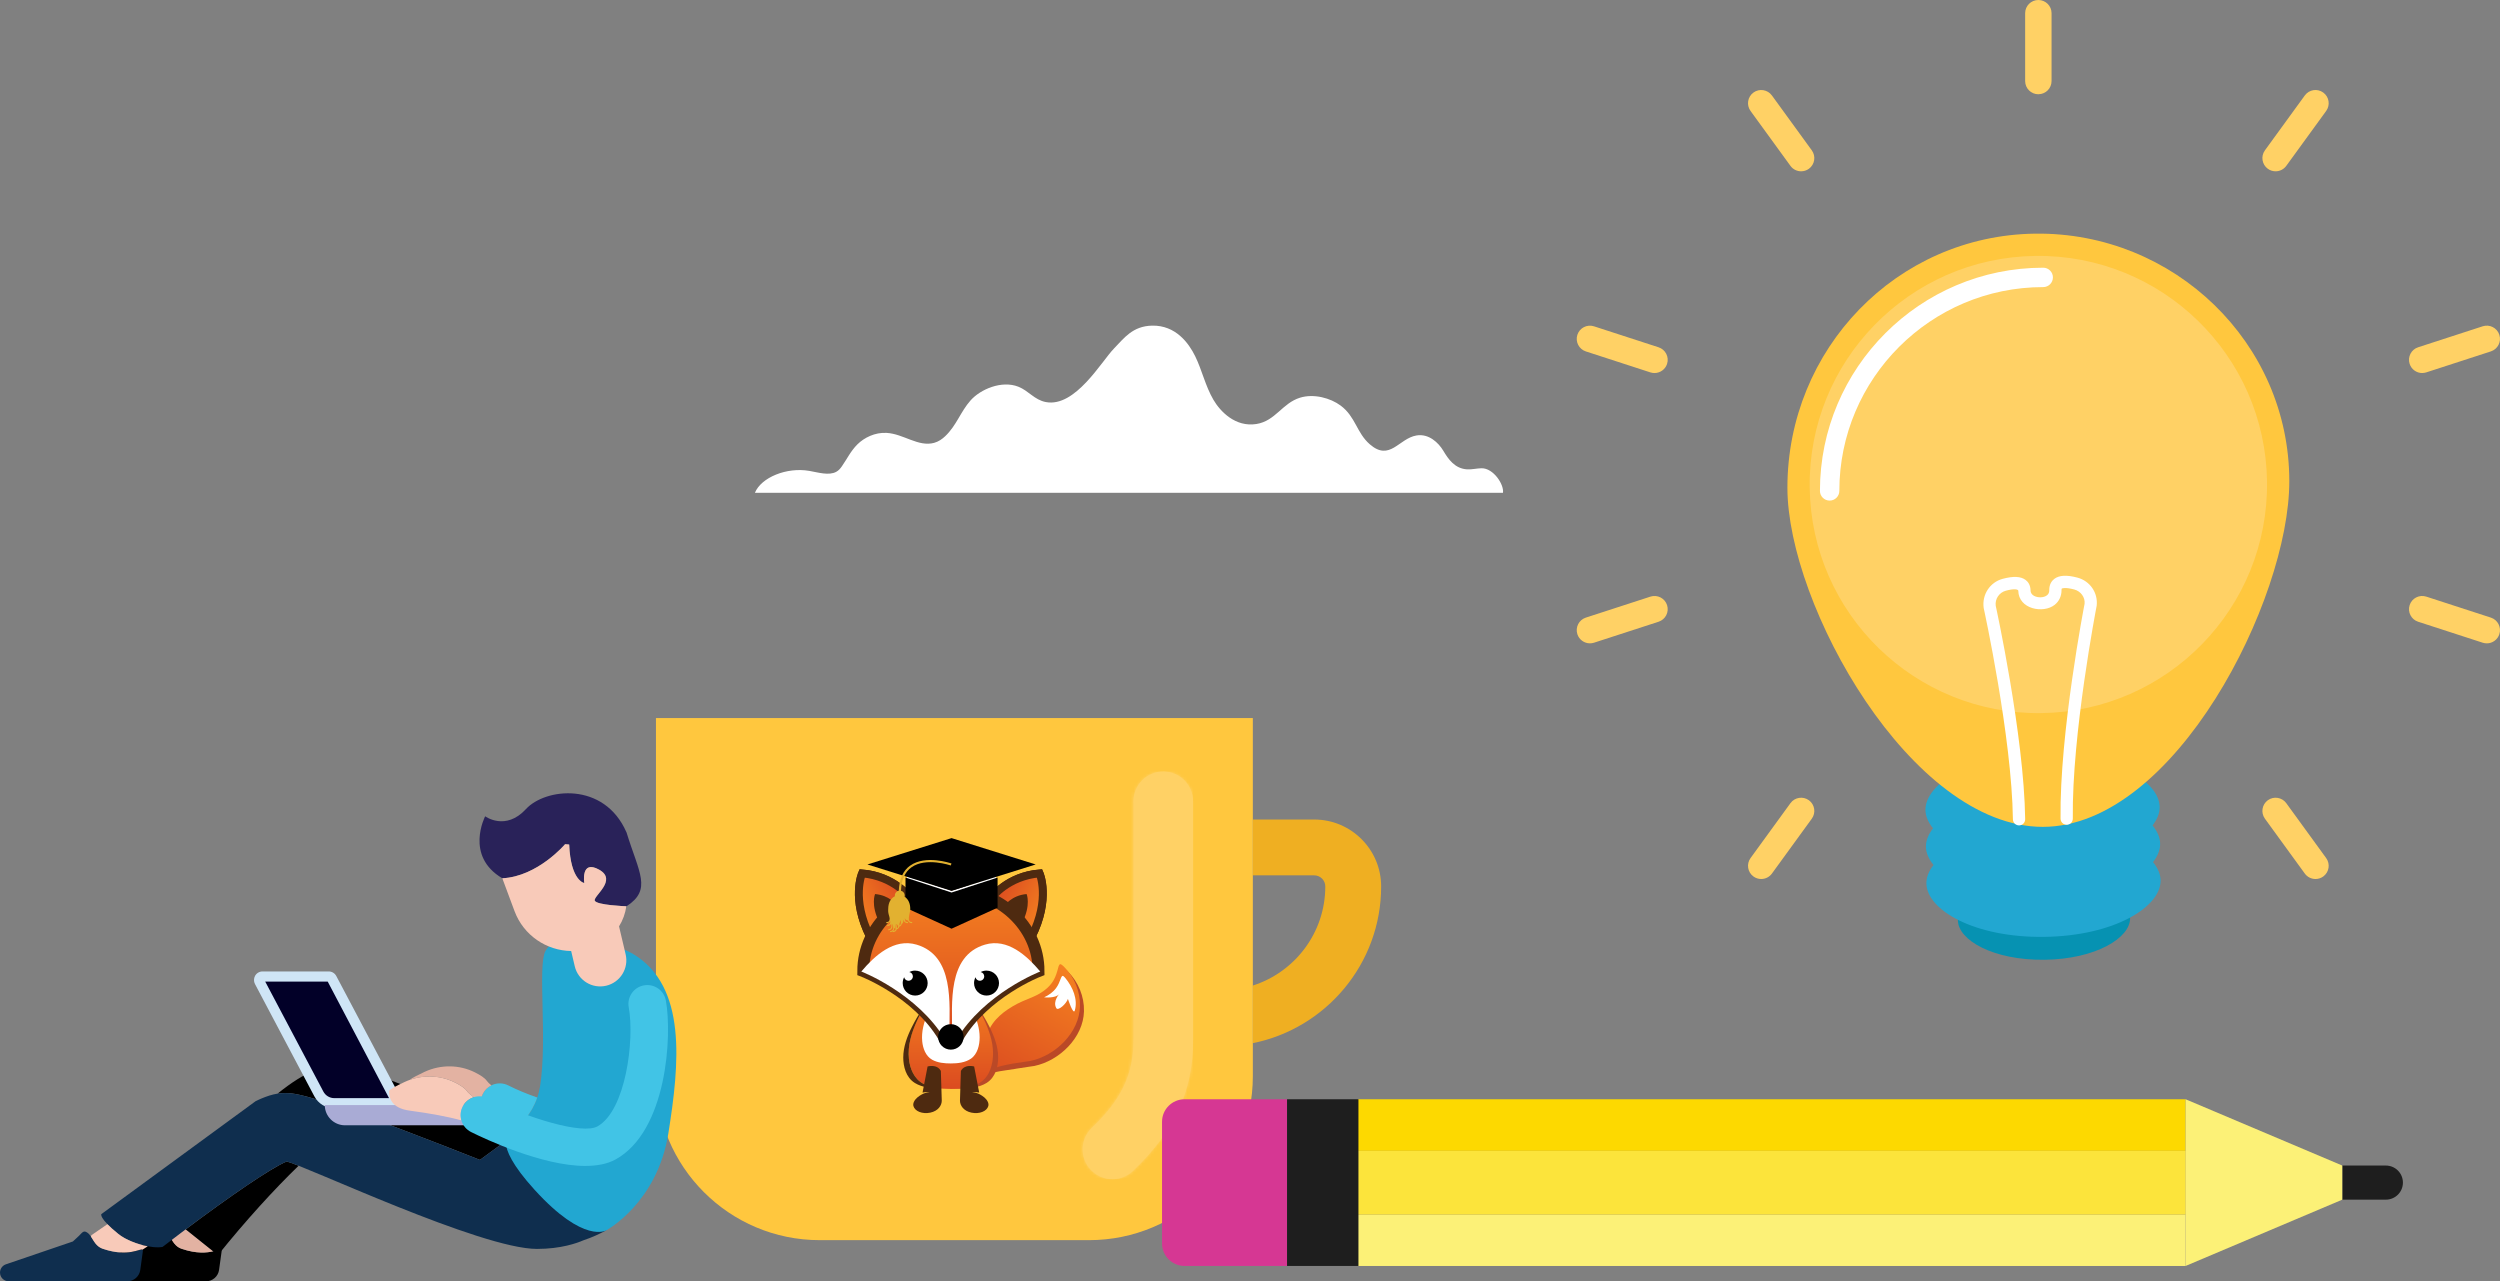 <svg xmlns="http://www.w3.org/2000/svg" width="839" height="430" viewBox="0 0 839 430" fill="none"><rect x="0" y="0" width="839" height="430" fill="#808080" stroke="none"/><g clip-path="url(#clip0_2498_220)"><path d="M441.054 275.032H420.442V293.768H441.054C443.108 293.768 444.771 295.439 444.771 297.484C444.771 313.047 434.536 326.255 420.442 330.753V350.085C444.975 345.152 463.515 323.438 463.515 297.484C463.515 285.102 453.44 275.032 441.054 275.032Z" fill="#EFAF22"></path><path d="M275.114 416.197H365.464C395.83 416.197 420.451 391.585 420.451 361.231V240.981H220.136V361.231C220.136 391.585 244.748 416.197 275.123 416.197" fill="#FFC73E"></path><path d="M373.342 395.744C370.702 395.744 368.061 394.704 366.087 392.642C362.272 388.643 362.423 382.305 366.425 378.483C376.33 369.044 380.376 360.573 380.376 349.223V268.917C380.376 263.388 384.857 258.908 390.388 258.908C395.919 258.908 400.4 263.388 400.4 268.917V349.223C400.4 366.2 394.185 379.692 380.234 392.98C378.295 394.829 375.805 395.744 373.325 395.744" fill="#FFD165"></path><mask id="mask0_2498_220" style="mask-type:luminance" maskUnits="userSpaceOnUse" x="363" y="258" width="38" height="138"><path d="M373.342 395.744C370.702 395.744 368.061 394.704 366.087 392.642C362.272 388.643 362.423 382.305 366.425 378.483C376.33 369.044 380.376 360.573 380.376 349.223V268.917C380.376 263.388 384.857 258.908 390.388 258.908C395.919 258.908 400.4 263.388 400.4 268.917V349.223C400.4 366.2 394.185 379.692 380.234 392.98C378.295 394.829 375.805 395.744 373.325 395.744" fill="white"></path></mask><g mask="url(#mask0_2498_220)"><path d="M400.418 258.908H362.281V395.744H400.418V258.908Z" fill="#FFD165"></path></g><path d="M52.871 414.801C53.992 413.761 54.401 412.774 55.681 413.628C57.646 414.925 57.824 418.045 61.007 419.121C71.117 422.534 74.701 417.547 74.363 420.054L73.518 426.178C73.216 428.365 71.348 430 69.134 430H29.361C27.743 430 26.427 428.685 26.427 427.076C26.427 425.823 27.227 424.711 28.41 424.303L50.879 416.641L52.862 414.801" fill="black"></path><path d="M61.007 419.112C66.013 420.801 69.419 420.436 71.535 419.938L61.238 411.699L57.104 414.543L56.961 414.988C57.948 416.454 58.669 418.33 61.007 419.121" fill="#E3B2A2"></path><path d="M95.676 366.839C98.833 366.839 103.608 366.839 149.028 384.536C153.118 386.127 157.172 387.727 161.067 389.265L171.568 381.55C171.399 382.19 171.23 382.856 171.079 383.576C170.546 386.136 171.888 389.362 174.325 392.749L178.442 385.132C163.423 377.016 126.993 358.111 113.202 357.8C108.685 357.702 103.012 359.062 93.133 367.035C94.067 366.893 94.903 366.839 95.676 366.839Z" fill="black"></path><path d="M96.201 389.798C90.893 392.002 76.977 401.584 62.332 412.57L73.144 421.218C82.17 409.948 92.173 398.962 100.22 391.22C98.3 390.465 96.921 389.958 96.21 389.798" fill="black"></path><path d="M26.436 414.801C27.556 413.761 27.965 412.774 29.245 413.628C31.201 414.925 31.388 418.045 34.572 419.121C44.682 422.534 48.265 417.547 47.918 420.054L47.082 426.178C46.78 428.365 44.913 430 42.699 430H2.925C1.307 430 0 428.685 0 427.076C0 425.823 0.8 424.711 1.983 424.303L24.453 416.641L26.436 414.801Z" fill="#0F2E4E"></path><path d="M198.831 412.49C187.325 407.184 169.345 391.904 171.079 383.576C171.23 382.856 171.391 382.19 171.568 381.55L161.067 389.265C157.172 387.718 153.118 386.127 149.027 384.536C103.608 366.839 98.833 366.839 95.676 366.839C93.382 366.839 90.715 367.195 85.851 369.506L34.011 407.459C34.011 407.459 33.096 408.766 39.711 414.108C43.677 417.307 51.208 419.138 54.56 418.463C71.811 405.175 89.95 392.384 96.201 389.798C102.479 391.22 161.378 419.138 180.202 419.138C188.249 419.138 193.665 417.183 195.825 416.232C198.751 415.272 201.436 413.992 203.526 412.863C201.658 413.156 200.058 413.068 198.831 412.499" fill="#0F2E4E"></path><path d="M134.827 369.106L112.855 327.544C112.357 326.602 111.379 326.015 110.312 326.015H88.109C87.06 326.015 86.091 326.584 85.593 327.509C85.13 328.353 85.122 329.384 85.566 330.237L105.484 367.906C106.8 370.395 109.387 371.959 112.206 371.959H136.534L134.827 369.115" fill="#CFE5F6"></path><path d="M112.206 368.537C110.65 368.537 109.227 367.684 108.507 366.306L89.007 329.428H109.983L130.559 368.528H112.215" fill="#020028"></path><path d="M156.052 377.648H115.781C112.038 377.648 108.997 374.608 108.997 370.866H162.837C162.837 374.617 159.796 377.648 156.052 377.648Z" fill="#A9ABD5"></path><path d="M34.572 419.112C43.241 422.045 47.1 418.801 47.812 419.396L49.581 418.25C46.176 417.61 42.228 416.134 39.702 414.108C38.057 412.783 36.884 411.708 36.039 410.837L30.659 414.543L30.517 414.988C31.504 416.454 32.233 418.33 34.563 419.121" fill="#F8CAB9"></path><path d="M171.381 380.048C171.381 380.048 164.321 382.67 179.357 399.238C196.136 417.725 203.534 412.854 203.534 412.854C203.534 412.854 220.562 403.699 224.297 380.368C228.031 357.036 230.628 331.055 212.48 320.158C207.118 316.94 187.449 310.727 183.03 319.207C180.371 324.318 183.759 348.601 181.251 364.52C179.598 375.026 171.381 380.048 171.381 380.048Z" fill="#22A7D1"></path><path d="M210.23 279.307C202.726 262.144 182.95 264.49 176.504 271.53C169.648 278.996 162.819 273.947 162.819 273.947C162.819 273.947 155.866 287.271 168.59 294.755C180.469 294.177 189.655 283.316 189.655 283.316L191.033 283.431C191.522 295.644 196.101 296.355 196.101 296.355C196.101 296.355 194.812 288.355 201.09 291.875C207.367 295.386 198.982 300.764 199.622 302.283C200.263 303.803 210.248 304.159 210.248 304.159C218.9 298.541 214.436 292.96 210.248 279.316" fill="#292259"></path><path d="M199.604 302.275C198.964 300.755 207.349 295.377 201.072 291.866C194.794 288.355 196.083 296.346 196.083 296.346C196.083 296.346 191.504 295.635 191.015 283.422L189.637 283.307C189.637 283.307 180.451 294.168 168.572 294.746L172.662 305.741C175.712 313.945 183.43 319.038 191.682 319.162L192.891 324.291C194.002 329.002 198.733 331.926 203.446 330.806C208.158 329.695 211.084 324.967 209.963 320.256L207.749 310.887C209.03 308.843 209.857 306.541 210.195 304.141C209.883 304.132 200.227 303.759 199.595 302.266" fill="#F8CAB9"></path><path d="M155.243 371.444C156.034 369.853 157.404 368.742 158.977 368.244C157.919 367.453 157.083 366.715 156.666 366.12C156.008 365.16 154.469 364.173 152.664 363.275C147.382 360.644 141.176 360.618 135.823 363.097C133.031 364.386 130.559 365.675 130.559 366.173C130.559 368.173 131.101 371.897 137.584 372.741C144.084 373.595 150.761 374.83 154.852 376.012C154.425 374.546 154.514 372.928 155.243 371.453" fill="#F8CAB9"></path><path d="M180.309 368.324C176.734 367.088 173.311 365.649 170.572 364.262C167.451 362.689 163.646 363.933 162.063 367.053C160.48 370.173 161.734 373.977 164.846 375.559C165.033 375.657 168.198 377.248 172.786 379.034C174.787 377.426 178.406 373.897 180.309 368.333" fill="#41C4E6"></path><path d="M162.063 367.044C162.703 365.773 163.726 364.84 164.908 364.253C164.224 363.693 163.672 363.169 163.37 362.724C162.712 361.764 161.174 360.778 159.369 359.88C154.087 357.249 147.88 357.222 142.519 359.702C140.26 360.751 138.233 361.782 137.53 362.404C142.465 360.653 147.934 360.911 152.664 363.266C154.469 364.164 156.008 365.151 156.666 366.111C157.359 367.124 159.235 368.511 161.405 369.906C161.405 368.946 161.601 367.968 162.063 367.044Z" fill="#E3B2A2"></path><path d="M196.457 391.291C181.919 391.291 162.632 382.172 158.106 379.914C154.976 378.359 153.696 374.564 155.252 371.435C156.808 368.306 160.596 367.026 163.735 368.582C177.428 375.372 195.461 380.785 200.476 378.03C210.008 372.777 213.005 348.965 211.004 338.059C210.373 334.619 212.649 331.322 216.09 330.691C219.531 330.068 222.83 332.335 223.461 335.775C225.622 347.543 223.844 379.612 206.594 389.105C203.784 390.66 200.28 391.282 196.466 391.282" fill="#41C4E6"></path><path d="M340.905 358.671C343.715 358.182 346.302 357.907 347.156 357.729C355.532 355.978 363.57 348.227 363.784 339.392C363.908 334.45 361.908 329.58 358.404 326.095C358.12 325.82 357.826 325.562 357.488 325.349C356.893 324.975 356.626 325.864 356.519 326.282C356.11 327.82 355.701 329.34 354.883 330.726C353.772 332.602 352.064 334.068 350.188 335.153C347.805 336.53 345.146 337.268 342.728 338.548C338.549 340.761 334.494 343.774 332.813 348.378C331.035 353.24 329.141 357.347 330.804 362.36C329.95 359.782 336.29 359.498 340.896 358.689L340.905 358.671Z" fill="#BA4927"></path><path d="M339.562 356.991C342.372 356.502 344.96 356.227 345.813 356.049C354.189 354.298 362.228 346.547 362.441 337.712C362.565 332.771 360.565 327.9 357.061 324.415C356.777 324.14 356.483 323.882 356.145 323.669C355.55 323.296 355.283 324.184 355.176 324.602C354.767 326.14 354.358 327.66 353.54 329.046C352.429 330.922 350.721 332.388 348.845 333.473C346.462 334.85 343.804 335.588 341.385 336.868C337.206 339.081 333.151 342.094 331.471 346.699C329.692 351.56 328.919 356.787 330.581 361.8C329.728 359.222 334.947 357.818 339.553 357.009L339.562 356.991Z" fill="url(#paint0_linear_2498_220)"></path><path d="M360.716 339.09C361.774 335.348 360.013 331.259 357.55 328.255C357.355 328.015 357.141 327.793 356.892 327.597C356.457 327.26 356.181 327.935 356.057 328.246C355.612 329.419 355.176 330.584 354.42 331.597C353.407 332.975 351.949 333.997 350.401 334.699C350.401 334.699 354.234 335.144 355.514 333.579C355.514 333.579 353.22 336.015 354.483 338.317C355.078 339.41 357.888 336.859 358.395 335.224C358.395 335.224 360.218 340.885 360.725 339.09H360.716Z" fill="white"></path><path d="M317.066 337.144C314.843 339.508 313.269 342.414 311.926 345.179C310.175 348.787 308.948 352.618 309.383 356.547C309.686 359.258 310.868 362.378 313.82 363.853C316.274 365.089 319.324 365.337 322.134 365.337C325.175 365.337 328.572 365 331.079 363.444C334.112 361.578 334.983 357.845 334.983 354.885C334.983 351.329 333.703 347.845 332.058 344.592C330.742 341.988 329.23 339.25 327.087 337.028L317.066 337.144Z" fill="#BA4927"></path><path d="M346.222 314.363C346.222 314.363 342.994 306.648 332.831 301.252C332.831 301.252 338.051 294.035 348.881 293.111C348.881 293.111 352.642 301.581 346.213 314.363H346.222Z" fill="url(#paint1_linear_2498_220)" stroke="#4E2A10" stroke-width="2.65" stroke-miterlimit="10"></path><path d="M346.222 314.363C346.222 314.363 342.994 306.648 332.831 301.252C332.831 301.252 338.051 294.035 348.881 293.111C348.881 293.111 352.642 301.581 346.213 314.363H346.222Z" fill="url(#paint2_linear_2498_220)" stroke="#4E2A10" stroke-width="2.65" stroke-miterlimit="10"></path><path d="M343.083 309.59C343.083 309.59 340.7 306.452 337.144 303.91C337.144 303.91 339.482 300.47 344.533 300.044C344.533 300.044 346.08 303.635 343.083 309.59Z" fill="#4E2A10"></path><path d="M291.982 314.363C291.982 314.363 295.209 306.648 305.373 301.252C305.373 301.252 300.153 294.035 289.323 293.111C289.323 293.111 285.562 301.581 291.991 314.363H291.982Z" fill="url(#paint3_linear_2498_220)" stroke="#4E2A10" stroke-width="2.65" stroke-miterlimit="10"></path><path d="M291.982 314.363C291.982 314.363 295.209 306.648 305.373 301.252C305.373 301.252 300.153 294.035 289.323 293.111C289.323 293.111 285.562 301.581 291.991 314.363H291.982Z" fill="url(#paint4_linear_2498_220)" stroke="#4E2A10" stroke-width="2.65" stroke-miterlimit="10"></path><path d="M295.121 309.59C295.121 309.59 297.504 306.452 301.06 303.91C301.06 303.91 298.722 300.47 293.671 300.044C293.671 300.044 292.124 303.635 295.121 309.59Z" fill="#4E2A10"></path><path d="M313.5 333.233C311.046 335.935 309.312 339.25 307.827 342.414C305.889 346.538 304.546 350.912 305.026 355.4C305.355 358.493 306.671 362.057 309.917 363.746C312.629 365.151 315.99 365.444 319.084 365.444C322.445 365.444 326.189 365.053 328.963 363.284C332.306 361.151 333.276 356.884 333.267 353.507C333.258 349.445 331.853 345.463 330.039 341.748C328.59 338.77 326.918 335.641 324.553 333.108L313.491 333.242L313.5 333.233Z" fill="url(#paint5_linear_2498_220)"></path><path d="M315.279 333.197C313.598 335.179 312.424 337.624 311.411 339.952C310.086 342.983 309.17 346.21 309.499 349.507C309.73 351.783 310.619 354.405 312.833 355.649C314.683 356.68 316.977 356.893 319.093 356.893C321.387 356.893 323.939 356.609 325.833 355.302C328.11 353.729 328.776 350.592 328.768 348.103C328.768 345.116 327.807 342.183 326.571 339.455C325.584 337.268 324.446 334.957 322.828 333.099L315.279 333.197Z" fill="white"></path><path d="M309.926 363.746C306.68 362.057 305.364 358.493 305.035 355.4C304.555 350.912 305.907 346.538 307.836 342.414C308.485 341.037 309.179 339.623 309.961 338.246C308.361 340.21 307.143 342.45 306.058 344.601C304.413 347.854 303.141 351.338 303.132 354.893C303.132 357.853 304.004 361.586 307.036 363.453C309.552 365 312.94 365.346 315.981 365.346C316.025 365.346 316.061 365.346 316.106 365.346C313.936 365.168 311.775 364.724 309.917 363.764L309.926 363.746Z" fill="#4E2A10"></path><path d="M316.79 347.987C307.89 332.913 289.697 325.891 289.697 325.891C289.697 310.843 302.866 298.639 319.12 298.639C335.365 298.639 348.543 310.843 348.543 325.891C348.543 325.891 330.35 332.921 321.45 347.987" fill="url(#paint6_linear_2498_220)"></path><path d="M316.79 347.987C307.89 332.913 289.697 325.891 289.697 325.891C289.697 310.843 302.866 298.639 319.12 298.639C335.365 298.639 348.543 310.843 348.543 325.891C348.543 325.891 330.35 332.921 321.45 347.987" stroke="#4E2A10" stroke-width="3.97" stroke-miterlimit="10"></path><path d="M318.622 346.912C318.622 336.77 320.285 320.78 307.614 317.02C300.029 314.772 293.574 320.691 289.057 326.042C289.057 326.042 307.836 333.25 317.288 349.072L318.622 346.912Z" fill="white"></path><path d="M319.538 346.912C319.538 336.77 317.875 320.78 330.546 317.02C338.131 314.772 344.586 320.691 349.103 326.042C349.103 326.042 330.324 333.25 320.871 349.072L319.538 346.912Z" fill="white"></path><path d="M331.088 325.731C330.377 325.731 329.701 325.909 329.114 326.22C329.799 326.353 330.306 326.949 330.306 327.669C330.306 328.486 329.648 329.144 328.83 329.144C328.109 329.144 327.514 328.629 327.38 327.953C327.069 328.54 326.891 329.215 326.891 329.926C326.891 332.237 328.767 334.113 331.079 334.113C333.391 334.113 335.267 332.237 335.267 329.926C335.267 327.615 333.391 325.74 331.079 325.74L331.088 325.731Z" fill="black"></path><path d="M307.142 325.731C306.431 325.731 305.755 325.909 305.168 326.22C305.853 326.353 306.36 326.949 306.36 327.669C306.36 328.486 305.702 329.144 304.884 329.144C304.163 329.144 303.568 328.629 303.434 327.953C303.123 328.54 302.945 329.215 302.945 329.926C302.945 332.237 304.821 334.113 307.133 334.113C309.445 334.113 311.321 332.237 311.321 329.926C311.321 327.615 309.445 325.74 307.133 325.74L307.142 325.731Z" fill="black"></path><path d="M316.052 369.239L315.75 359.4C314.407 356.956 311.295 357.916 311.295 357.916L309.605 366.671C311.117 366.359 311.997 366.546 311.997 366.546C311.073 366.591 310.192 366.839 309.392 367.275C308.334 367.862 307.258 368.626 306.725 369.755C306.511 370.199 306.413 370.706 306.547 371.195C307.036 372.955 309.561 373.95 312.184 373.408C314.807 372.866 316.114 371.017 316.061 369.239H316.052Z" fill="#4E2A10"></path><path d="M322.17 369.239L322.472 359.4C323.815 356.956 326.927 357.916 326.927 357.916L328.616 366.671C327.105 366.359 326.224 366.546 326.224 366.546C327.149 366.591 328.029 366.839 328.83 367.275C329.888 367.862 330.964 368.626 331.497 369.755C331.711 370.199 331.808 370.706 331.675 371.195C331.186 372.955 328.661 373.95 326.038 373.408C323.415 372.866 322.107 371.017 322.161 369.239H322.17Z" fill="#4E2A10"></path><path d="M319.111 352.262C321.473 352.262 323.388 350.348 323.388 347.987C323.388 345.626 321.473 343.712 319.111 343.712C316.749 343.712 314.834 345.626 314.834 347.987C314.834 350.348 316.749 352.262 319.111 352.262Z" fill="black"></path><path d="M334.29 303.866L319.342 310.683L304.386 303.866V294.08L319.342 298.933L334.29 294.08V303.866Z" fill="white"></path><path d="M334.787 304.621L319.342 311.669L303.888 304.621V294.506L319.342 299.528L334.787 294.506V304.621Z" fill="black"></path><path d="M319.342 298.959L291.11 290.115L319.342 281.271L347.574 290.115L319.342 298.959Z" fill="black"></path><path d="M305.471 290.471C303.079 292.169 301.798 295.022 301.638 298.906C300.883 299.048 300.305 299.715 300.305 300.524C300.305 300.612 300.313 300.692 300.331 300.772C298.917 301.492 298.117 302.941 298.09 304.95C298.064 305.305 298.055 305.679 298.09 306.07C298.117 306.443 298.259 306.923 298.402 307.43C298.419 307.492 298.437 307.554 298.455 307.625C298.482 307.803 298.517 307.999 298.571 308.203C298.571 308.576 298.517 308.905 298.339 309.127C298.162 309.35 297.868 309.456 297.441 309.456V309.812C297.975 309.812 298.366 309.652 298.615 309.35C298.677 309.27 298.731 309.181 298.775 309.083C298.811 309.474 298.775 309.812 298.606 310.052C298.446 310.283 298.162 310.416 297.735 310.443L297.762 310.798C298.286 310.763 298.668 310.585 298.9 310.256C298.962 310.167 299.015 310.07 299.051 309.963C299.175 310.567 299.211 311.127 298.962 311.465C298.802 311.696 298.517 311.83 298.09 311.856L298.117 312.212C298.642 312.176 299.024 311.998 299.255 311.67C299.513 311.296 299.54 310.781 299.451 310.221C299.495 310.23 299.54 310.23 299.584 310.221C299.771 310.958 299.878 311.678 299.584 312.087C299.424 312.318 299.14 312.452 298.713 312.478L298.74 312.834C299.095 312.807 299.389 312.718 299.602 312.558L299.62 312.834C300.145 312.798 300.527 312.621 300.758 312.292C300.847 312.167 300.909 312.025 300.945 311.874C301.247 311.785 301.487 311.634 301.647 311.412C301.736 311.278 301.798 311.136 301.834 310.976C302.092 310.896 302.287 310.754 302.43 310.558C302.536 310.407 302.599 310.238 302.634 310.052C302.759 309.999 302.865 309.91 302.945 309.803C303.159 309.51 303.194 309.065 303.15 308.568C303.23 308.772 303.31 308.976 303.381 309.181C303.408 309.252 303.452 309.296 303.515 309.314C303.515 309.323 303.523 309.332 303.532 309.341C303.781 309.652 304.173 309.803 304.706 309.803V309.447C304.288 309.447 303.995 309.341 303.817 309.127C303.817 309.11 303.817 309.083 303.817 309.056C303.737 308.727 303.657 308.39 303.595 308.061C303.648 308.203 303.71 308.336 303.808 308.461C304.012 308.719 304.324 308.87 304.733 308.905C304.786 309.065 304.857 309.216 304.955 309.341C305.204 309.652 305.595 309.803 306.129 309.803V309.447C305.702 309.447 305.408 309.341 305.231 309.119C304.804 308.594 305.044 307.474 305.266 306.488C305.382 305.972 305.489 305.483 305.489 305.11C305.489 303.261 304.875 301.848 303.719 301.039C303.675 300.995 303.621 300.959 303.568 300.924C303.603 300.799 303.621 300.666 303.621 300.524C303.621 299.75 303.088 299.11 302.367 298.933C302.519 295.279 303.692 292.622 305.898 291.057C310.752 287.609 319.004 290.426 319.084 290.453L319.315 289.786C318.96 289.662 310.646 286.818 305.489 290.48L305.471 290.471ZM299.887 302.088C299.887 302.088 299.931 302.07 299.949 302.061C299.94 302.07 299.922 302.079 299.913 302.088C299.904 302.088 299.896 302.088 299.878 302.088H299.887ZM300.634 311.563C300.58 311.563 300.527 311.572 300.474 311.581L300.5 311.936C300.5 311.936 300.527 311.936 300.545 311.936C300.518 311.99 300.5 312.034 300.465 312.078C300.313 312.292 300.073 312.416 299.709 312.461C299.771 312.407 299.824 312.354 299.869 312.283C300.038 312.043 300.1 311.741 300.109 311.412C300.207 311.607 300.554 311.581 300.527 311.332C300.482 310.896 300.438 310.461 300.411 310.016C300.562 310.576 300.678 311.127 300.634 311.572V311.563ZM301.523 310.692C301.469 310.692 301.425 310.71 301.363 310.71L301.389 311.047C301.389 311.047 301.416 311.047 301.434 311.047C301.407 311.101 301.38 311.154 301.354 311.198C301.265 311.323 301.149 311.412 300.998 311.474C301.016 311.056 300.927 310.576 300.803 310.105C300.865 310.141 300.927 310.185 300.998 310.221C301.034 310.238 301.069 310.247 301.114 310.247C301.114 310.292 301.114 310.345 301.105 310.39C301.087 310.576 301.292 310.647 301.425 310.576C301.425 310.576 301.434 310.576 301.443 310.576C301.469 310.594 301.505 310.594 301.532 310.603C301.532 310.638 301.532 310.665 301.532 310.701L301.523 310.692ZM302.27 310.096C302.243 310.194 302.199 310.274 302.145 310.354C302.074 310.452 301.985 310.523 301.878 310.585C301.878 310.425 301.878 310.247 301.852 310.07C301.958 309.696 302.065 309.323 302.154 308.95C302.172 308.879 302.19 308.807 302.207 308.745C302.296 309.154 302.35 309.536 302.314 309.865C302.296 309.865 302.27 309.865 302.252 309.865L302.27 310.105V310.096Z" fill="#E2B130"></path><path d="M733.489 407.548H455.663V424.863H733.489V407.548Z" fill="#FCF177"></path><path d="M733.489 368.91H455.663V386.225H733.489V368.91Z" fill="#FDD900"></path><path d="M733.489 386.216H455.663V407.539H733.489V386.216Z" fill="#FDD900"></path><path opacity="0.5" d="M733.489 386.216H455.663V407.539H733.489V386.216Z" fill="#FCF177"></path><path d="M397.537 368.91H431.931V424.854H397.537C393.367 424.854 389.979 421.467 389.979 417.299V376.465C389.979 372.297 393.367 368.91 397.537 368.91Z" fill="#D63793"></path><path d="M455.894 368.91H431.931V424.854H455.894V368.91Z" fill="#1E1E1E"></path><path d="M800.693 402.606H786.066V391.158H800.693C803.859 391.158 806.42 393.718 806.42 396.882C806.42 400.046 803.859 402.606 800.693 402.606Z" fill="#1E1E1E"></path><path d="M733.489 368.91L786.067 391.158V402.606L733.489 424.854V368.91Z" fill="#FCF177"></path><path d="M686.14 322.096C668.854 322.318 657.153 315.456 657.073 308.905C656.984 302.355 668.508 295.191 685.785 294.968C703.07 294.746 714.772 301.608 714.861 308.159C714.941 314.709 703.426 321.873 686.14 322.105" fill="#0692B2"></path><path d="M722.56 289.324C724.125 287.307 724.97 285.2 724.943 283.138C724.917 281.076 724.01 278.996 722.4 277.014C723.965 274.987 724.81 272.89 724.783 270.828C724.668 261.913 708.751 252.58 685.241 252.882C661.731 253.184 646.064 262.935 646.179 271.85C646.206 273.912 647.113 275.992 648.722 277.974C647.166 280 646.313 282.098 646.339 284.16C646.366 286.222 647.273 288.302 648.882 290.284C647.317 292.302 646.473 294.408 646.499 296.471C646.615 305.386 662.531 314.718 686.041 314.416C709.552 314.114 725.219 304.363 725.103 295.448C725.077 293.386 724.17 291.306 722.56 289.324Z" fill="#22A7D1"></path><path d="M768.292 161.51C768.292 115.006 729.497 77.809 682.983 78.413C636.47 79.017 599.854 117.193 599.854 163.688C599.854 202.948 641.325 277.494 685.562 277.494C729.799 277.494 768.292 201.383 768.292 161.501" fill="#FFC73E"></path><path d="M760.813 161.608C761.364 203.978 727.451 238.767 685.063 239.318C642.685 239.87 607.882 205.969 607.331 163.599C606.78 121.228 640.693 86.439 683.081 85.888C725.459 85.337 760.262 119.237 760.813 161.608Z" fill="#FFD165"></path><path d="M693.609 276.792C692.471 276.809 691.537 275.894 691.519 274.765C691.155 246.118 699.495 203.063 699.584 202.636C699.815 200.521 698.366 198.423 696.116 197.828C693.146 197.037 692.035 197.419 691.91 197.552C691.902 197.57 691.839 197.703 691.848 198.005C691.875 200.023 691.048 201.792 689.536 202.992C685.775 205.969 677.417 204.503 677.337 198.192C677.132 197.757 675.967 197.481 673.149 198.245C670.908 198.85 669.458 201.036 669.77 203.321C669.841 203.596 679.284 246.856 679.648 274.916C679.666 276.054 678.759 276.987 677.621 277.005C676.483 277.023 675.549 276.107 675.532 274.97C675.176 247.327 665.822 204.467 665.724 204.041C665.093 199.543 667.84 195.41 672.073 194.263C675.656 193.295 678.19 193.41 679.791 194.628C680.538 195.188 681.427 196.254 681.454 198.139C681.48 200.005 683.623 200.476 684.752 200.459C685.633 200.45 686.442 200.201 686.975 199.774C687.5 199.356 687.74 198.814 687.731 198.059C687.705 196.041 688.62 194.903 689.394 194.299C691.012 193.037 693.555 192.886 697.174 193.846C701.407 194.974 704.128 198.93 703.648 203.258C703.541 203.854 695.272 246.491 695.636 274.712C695.654 275.849 694.747 276.783 693.609 276.792Z" fill="white"></path><path d="M614.027 167.998C612.231 167.998 610.772 166.541 610.772 164.745C610.772 123.441 644.384 89.843 685.704 89.843C687.5 89.843 688.959 91.301 688.959 93.096C688.959 94.892 687.5 96.35 685.704 96.35C647.976 96.35 617.281 127.032 617.281 164.745C617.281 166.541 615.832 167.998 614.027 167.998Z" fill="white"></path><path d="M591.059 294.995C590.161 294.995 589.245 294.719 588.463 294.151C586.48 292.711 586.044 289.946 587.485 287.964L600.876 269.539C602.308 267.566 605.082 267.121 607.065 268.561C609.039 270.001 609.483 272.765 608.043 274.747L594.652 293.173C593.78 294.364 592.429 294.995 591.059 294.995Z" fill="#FFD165"></path><path d="M763.686 57.49C762.779 57.49 761.872 57.214 761.081 56.645C759.107 55.205 758.662 52.441 760.102 50.459L773.494 32.033C774.934 30.051 777.699 29.616 779.682 31.056C781.665 32.496 782.101 35.26 780.66 37.242L767.269 55.668C766.407 56.859 765.055 57.49 763.686 57.49Z" fill="#FFD165"></path><path d="M533.582 215.907C531.715 215.907 529.981 214.716 529.367 212.849C528.612 210.52 529.883 208.023 532.213 207.267L553.882 200.228C556.212 199.481 558.711 200.743 559.466 203.072C560.222 205.401 558.951 207.898 556.621 208.654L534.952 215.693C534.498 215.835 534.036 215.907 533.582 215.907Z" fill="#FFD165"></path><path d="M812.893 125.192C811.025 125.192 809.292 124.001 808.678 122.126C807.922 119.797 809.194 117.299 811.523 116.544L833.193 109.504C835.514 108.749 838.021 110.02 838.777 112.349C839.533 114.677 838.261 117.175 835.932 117.93L814.262 124.97C813.809 125.121 813.346 125.183 812.893 125.183" fill="#FFD165"></path><path d="M555.252 125.192C554.798 125.192 554.336 125.121 553.882 124.979L532.213 117.939C529.883 117.184 528.612 114.686 529.367 112.357C530.123 110.029 532.622 108.758 534.952 109.513L556.621 116.553C558.951 117.308 560.222 119.806 559.466 122.135C558.853 124.001 557.119 125.192 555.252 125.192Z" fill="#FFD165"></path><path d="M834.562 215.907C834.109 215.907 833.646 215.835 833.193 215.693L811.523 208.654C809.194 207.898 807.922 205.401 808.678 203.072C809.434 200.743 811.932 199.472 814.262 200.228L835.932 207.267C838.261 208.023 839.533 210.52 838.777 212.849C838.163 214.724 836.43 215.915 834.562 215.915" fill="#FFD165"></path><path d="M604.459 57.49C603.09 57.49 601.738 56.859 600.876 55.668L587.485 37.242C586.044 35.26 586.48 32.496 588.463 31.056C590.437 29.616 593.211 30.06 594.652 32.034L608.043 50.459C609.483 52.441 609.039 55.206 607.065 56.645C606.273 57.214 605.366 57.49 604.459 57.49Z" fill="#FFD165"></path><path d="M777.086 294.995C775.716 294.995 774.365 294.364 773.494 293.173L760.102 274.747C758.662 272.765 759.107 270.001 761.081 268.561C763.063 267.121 765.838 267.566 767.269 269.539L780.66 287.964C782.101 289.946 781.665 292.711 779.682 294.151C778.9 294.719 777.984 294.995 777.086 294.995Z" fill="#FFD165"></path><path d="M684.068 31.634C681.623 31.634 679.64 29.651 679.64 27.207V4.426C679.64 1.982 681.623 0 684.068 0C686.513 0 688.505 1.982 688.505 4.426V27.198C688.505 29.643 686.522 31.625 684.068 31.625" fill="#FFD165"></path><path d="M504.391 165.412C504.853 162.648 501.181 157.057 497.179 157.146C495.588 157.181 494.032 157.59 492.44 157.519C488.207 157.315 486.011 154.017 484.384 151.289C482.757 148.56 479.502 145.449 475.376 146.142C469.437 147.138 466.44 154.977 459.691 149.093C455.272 145.244 454.943 139.858 449.937 136.125C446.505 133.565 440.912 132.045 436.314 133.459C430.304 135.307 428.072 141.262 421.67 142.294C414.583 143.44 409.488 138.054 407.22 134.161C404.473 129.441 403.45 124.348 401.103 119.548C398.924 115.104 394.549 109.149 386.707 109.282C380.074 109.389 377.157 113.584 373.894 116.917C369.661 121.255 360.867 136.809 350.997 134.934C347.147 134.205 345.226 131.148 341.759 129.779C336.174 127.583 329.061 130.605 325.7 134.401C322.339 138.205 321.005 142.791 317.208 146.391C316.221 147.324 315.03 148.195 313.491 148.622C308.183 150.071 303.239 145.609 297.557 145.28C293.636 145.049 289.999 146.889 287.74 149.138C285.482 151.386 284.255 154.035 282.53 156.497C282.05 157.181 281.507 157.875 280.636 158.346C278.146 159.679 274.634 158.559 271.584 158.026C264.035 156.728 255.472 160.195 253.338 165.394H504.373L504.391 165.412Z" fill="white"></path></g><defs><linearGradient id="paint0_linear_2498_220" x1="335.143" y1="364.404" x2="358.035" y2="324.745" gradientUnits="userSpaceOnUse"><stop stop-color="#DB4B20"></stop><stop offset="1" stop-color="#F48020"></stop></linearGradient><linearGradient id="paint1_linear_2498_220" x1="338.844" y1="294.91" x2="352.171" y2="308.251" gradientUnits="userSpaceOnUse"><stop stop-color="#DB4B20"></stop><stop offset="1" stop-color="#F48020"></stop></linearGradient><linearGradient id="paint2_linear_2498_220" x1="335.436" y1="296.737" x2="351.154" y2="305.817" gradientUnits="userSpaceOnUse"><stop stop-color="#DB4B20"></stop><stop offset="1" stop-color="#F48020"></stop></linearGradient><linearGradient id="paint3_linear_2498_220" x1="286.035" y1="308.403" x2="299.364" y2="295.071" gradientUnits="userSpaceOnUse"><stop stop-color="#DB4B20"></stop><stop offset="1" stop-color="#F48020"></stop></linearGradient><linearGradient id="paint4_linear_2498_220" x1="302.767" y1="296.737" x2="287.05" y2="305.817" gradientUnits="userSpaceOnUse"><stop stop-color="#DB4B20"></stop><stop offset="1" stop-color="#F48020"></stop></linearGradient><linearGradient id="paint5_linear_2498_220" x1="319.102" y1="365.444" x2="319.102" y2="333.099" gradientUnits="userSpaceOnUse"><stop stop-color="#DB4B20"></stop><stop offset="1" stop-color="#F48020"></stop></linearGradient><linearGradient id="paint6_linear_2498_220" x1="319.111" y1="347.987" x2="319.111" y2="298.63" gradientUnits="userSpaceOnUse"><stop stop-color="#DB4B20"></stop><stop offset="1" stop-color="#F48020"></stop></linearGradient><clipPath id="clip0_2498_220"><rect width="839" height="430" fill="white"></rect></clipPath></defs></svg>